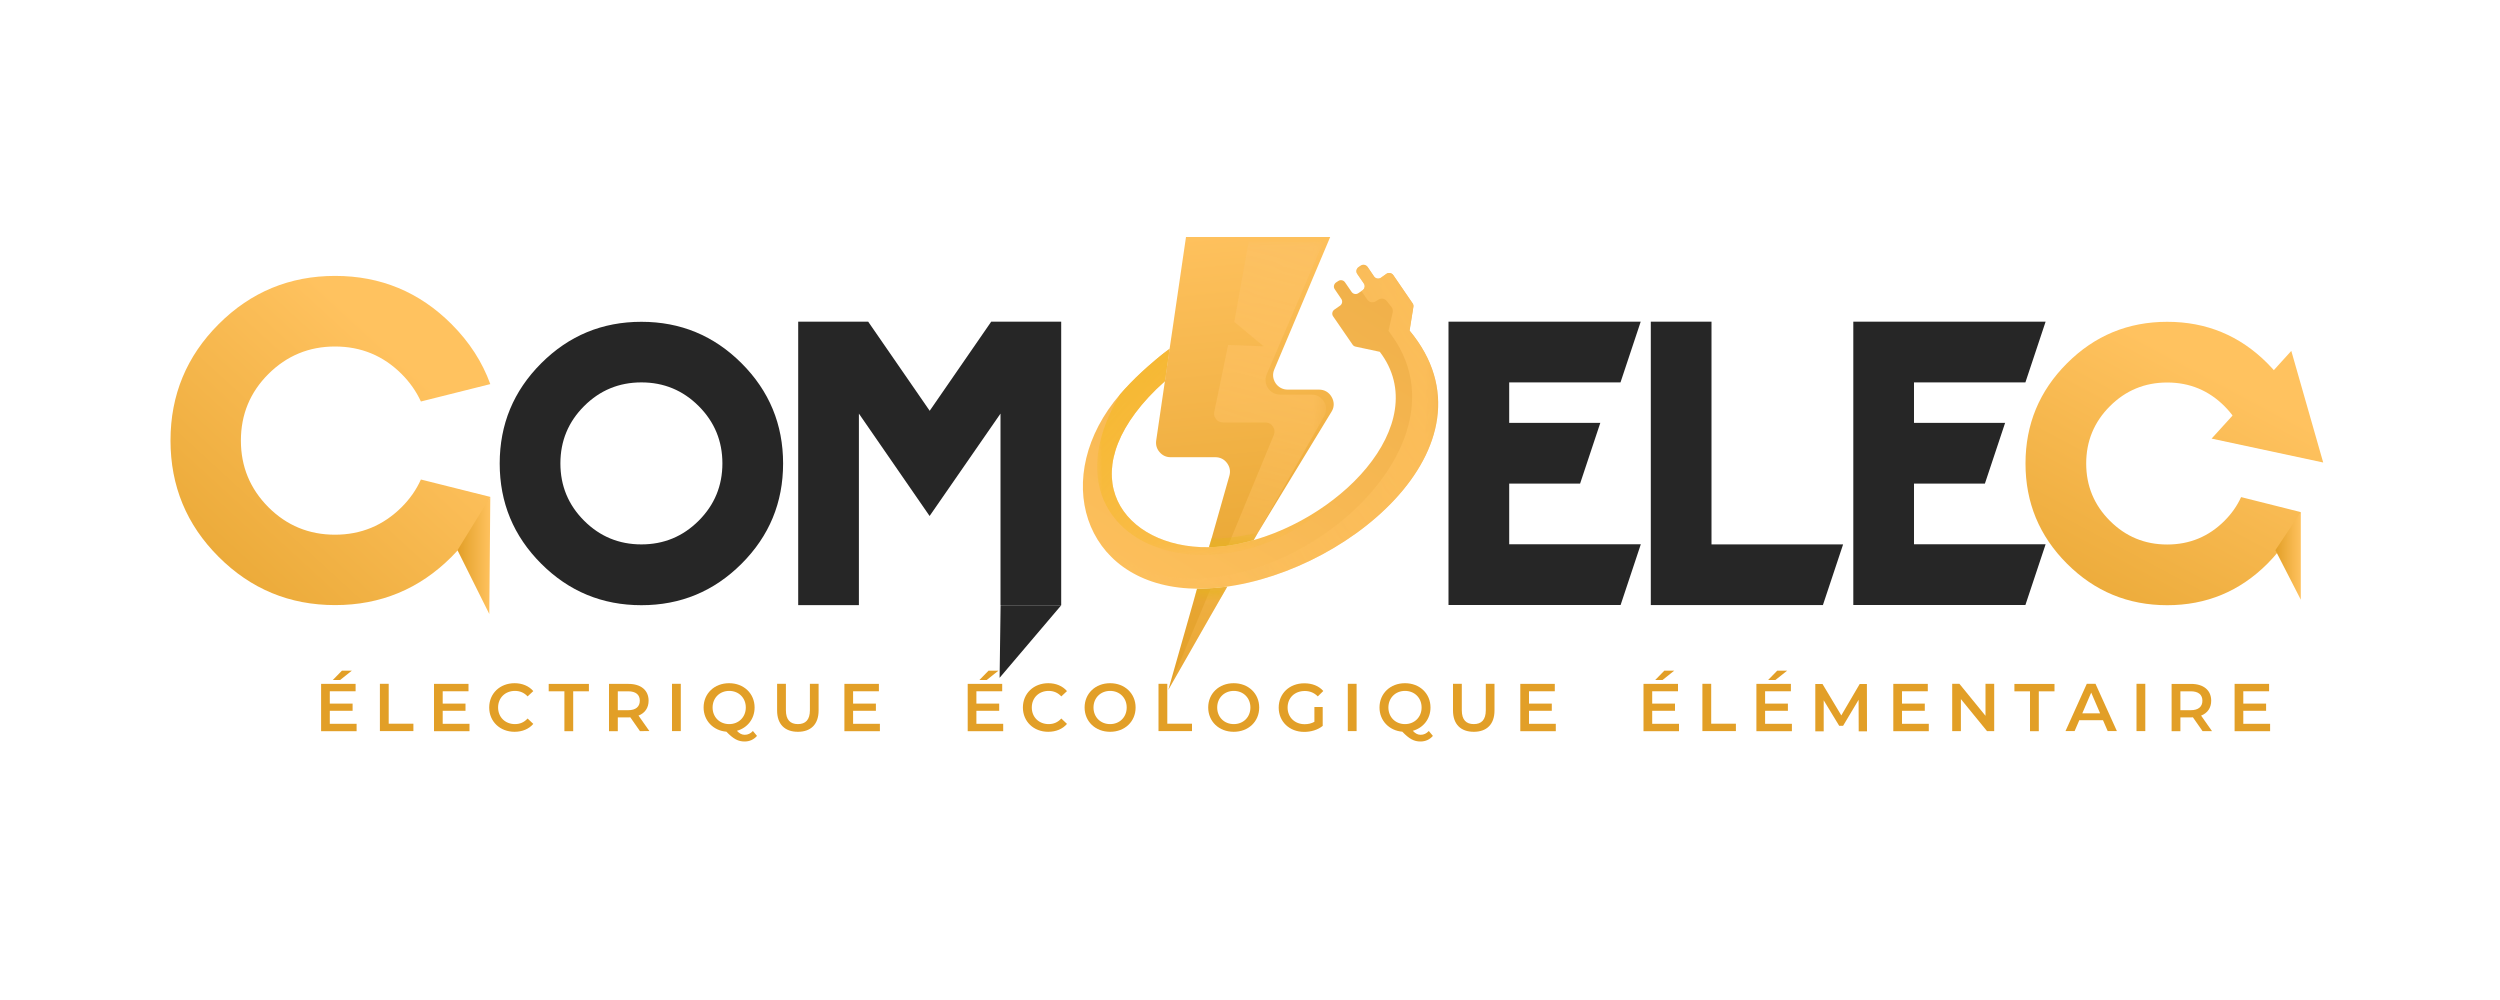 <?xml version="1.0" encoding="utf-8"?>
<!-- Generator: Adobe Illustrator 26.0.3, SVG Export Plug-In . SVG Version: 6.00 Build 0)  -->
<svg version="1.1" id="Calque_1" xmlns="http://www.w3.org/2000/svg" xmlns:xlink="http://www.w3.org/1999/xlink" x="0px" y="0px"
	 viewBox="0 0 250 100" style="enable-background:new 0 0 250 100;" xml:space="preserve">
<style type="text/css">
	.st0{fill:#E29F27;}
	.st1{fill:url(#SVGID_1_);}
	.st2{fill:#262626;}
	.st3{fill:url(#SVGID_00000047780372810269903630000015528653051349941415_);}
	.st4{fill:url(#SVGID_00000159446571088969460010000011778870780259907469_);}
	.st5{fill:url(#SVGID_00000134945970576121368220000005784176246915964041_);}
	.st6{fill:url(#SVGID_00000137095023400591037340000004788524693995246474_);}
	.st7{fill-rule:evenodd;clip-rule:evenodd;fill:url(#SVGID_00000152984932029957185950000000732838479391026360_);}
	
		.st8{fill-rule:evenodd;clip-rule:evenodd;fill:url(#SVGID_00000093877618352256459280000003993058824215807679_);filter:url(#Adobe_OpacityMaskFilter);}
	
		.st9{mask:url(#id0_00000162335020370681537540000008653396778222907326_);fill-rule:evenodd;clip-rule:evenodd;fill:url(#SVGID_00000055685128894334354570000004249918692920852655_);}
	
		.st10{fill-rule:evenodd;clip-rule:evenodd;fill:url(#SVGID_00000040553193761484799390000011933763638872778626_);filter:url(#Adobe_OpacityMaskFilter_00000164515873987589214160000000925720706867877803_);}
	.st11{mask:url(#id2_00000066488615438921678110000008693834866826093987_);fill-rule:evenodd;clip-rule:evenodd;fill:#E5B51C;}
	
		.st12{fill-rule:evenodd;clip-rule:evenodd;fill:url(#SVGID_00000154391383479312879490000010766821431790912679_);filter:url(#Adobe_OpacityMaskFilter_00000165919693192768228820000015822378171433164420_);}
	.st13{mask:url(#id4_00000093865923179925923070000017309907085683878020_);fill-rule:evenodd;clip-rule:evenodd;fill:#F4B042;}
	.st14{fill-rule:evenodd;clip-rule:evenodd;fill:url(#SVGID_00000021828871429525072140000017718894558834040198_);}
	
		.st15{fill-rule:evenodd;clip-rule:evenodd;fill:url(#SVGID_00000114773153957640124570000006549254929691605158_);filter:url(#Adobe_OpacityMaskFilter_00000010287408397391692470000010538581527287539639_);}
	.st16{mask:url(#id6_00000089567864599608840110000014657491066718979001_);fill-rule:evenodd;clip-rule:evenodd;fill:#F6B92B;}
	
		.st17{fill-rule:evenodd;clip-rule:evenodd;fill:url(#SVGID_00000026151447801644161860000003021552415576989569_);filter:url(#Adobe_OpacityMaskFilter_00000098942550736135366940000003505048846501799842_);}
	
		.st18{mask:url(#id8_00000153668942577166316640000008422465806014921108_);fill-rule:evenodd;clip-rule:evenodd;fill:url(#SVGID_00000042711632304000517200000007322409844796195205_);}
	
		.st19{fill-rule:evenodd;clip-rule:evenodd;fill:url(#SVGID_00000124879436881464039310000015667986595900067738_);filter:url(#Adobe_OpacityMaskFilter_00000072964874250280662940000005316117749536029073_);}
	.st20{mask:url(#id10_00000144305507756881793890000001778241867906616733_);fill-rule:evenodd;clip-rule:evenodd;fill:#E5B51C;}
</style>
<g>
	<g>
		<path class="st0" d="M35.66,72.38v0.74h-3.55v-4.73h3.45v0.74h-2.58v1.23h2.28v0.72h-2.28v1.3H35.66z M34.01,68h-0.73l0.91-0.93
			h0.99L34.01,68z"/>
		<path class="st0" d="M37.99,68.38h0.88v3.99h2.47v0.74h-3.35V68.38z"/>
		<path class="st0" d="M46.95,72.38v0.74H43.4v-4.73h3.45v0.74h-2.58v1.23h2.28v0.72h-2.28v1.3H46.95z"/>
		<path class="st0" d="M48.92,70.75c0-1.41,1.08-2.43,2.54-2.43c0.77,0,1.43,0.28,1.87,0.79l-0.57,0.53
			c-0.34-0.37-0.77-0.55-1.26-0.55c-0.98,0-1.69,0.69-1.69,1.66c0,0.97,0.71,1.66,1.69,1.66c0.49,0,0.92-0.18,1.26-0.56l0.57,0.54
			c-0.44,0.51-1.1,0.79-1.88,0.79C50.01,73.18,48.92,72.16,48.92,70.75z"/>
		<path class="st0" d="M56.44,69.13h-1.57v-0.74h4.02v0.74h-1.57v3.99h-0.88V69.13z"/>
		<path class="st0" d="M64,73.12l-0.97-1.39c-0.06,0.01-0.12,0.01-0.18,0.01h-1.07v1.38H60.9v-4.73h1.95c1.24,0,2.01,0.63,2.01,1.68
			c0,0.72-0.37,1.24-1.01,1.49l1.09,1.55H64z M62.81,69.13h-1.03v1.89h1.03c0.77,0,1.17-0.35,1.17-0.95S63.58,69.13,62.81,69.13z"/>
		<path class="st0" d="M67.2,68.38h0.88v4.73H67.2V68.38z"/>
		<path class="st0" d="M75.7,73.59c-0.31,0.36-0.74,0.56-1.24,0.56c-0.64,0-1.12-0.25-1.82-0.98c-1.32-0.11-2.28-1.11-2.28-2.42
			c0-1.4,1.08-2.43,2.55-2.43s2.55,1.03,2.55,2.43c0,1.14-0.72,2.04-1.77,2.33c0.27,0.29,0.51,0.4,0.79,0.4
			c0.31,0,0.58-0.13,0.81-0.38L75.7,73.59z M72.92,72.41c0.95,0,1.66-0.7,1.66-1.66c0-0.97-0.71-1.66-1.66-1.66s-1.66,0.7-1.66,1.66
			C71.26,71.72,71.97,72.41,72.92,72.41z"/>
		<path class="st0" d="M77.71,71.05v-2.67h0.88v2.64c0,0.97,0.44,1.39,1.2,1.39s1.2-0.42,1.2-1.39v-2.64h0.87v2.67
			c0,1.38-0.78,2.13-2.07,2.13C78.49,73.18,77.71,72.43,77.71,71.05z"/>
		<path class="st0" d="M87.99,72.38v0.74h-3.55v-4.73h3.45v0.74h-2.58v1.23h2.28v0.72h-2.28v1.3H87.99z"/>
		<path class="st0" d="M100.32,72.38v0.74h-3.55v-4.73h3.45v0.74h-2.58v1.23h2.28v0.72h-2.28v1.3H100.32z M98.67,68h-0.73l0.91-0.93
			h0.99L98.67,68z"/>
		<path class="st0" d="M102.29,70.75c0-1.41,1.08-2.43,2.54-2.43c0.77,0,1.43,0.28,1.87,0.79l-0.57,0.53
			c-0.34-0.37-0.77-0.55-1.26-0.55c-0.98,0-1.69,0.69-1.69,1.66c0,0.97,0.71,1.66,1.69,1.66c0.49,0,0.92-0.18,1.26-0.56l0.57,0.54
			c-0.44,0.51-1.1,0.79-1.88,0.79C103.37,73.18,102.29,72.16,102.29,70.75z"/>
		<path class="st0" d="M108.46,70.75c0-1.4,1.08-2.43,2.55-2.43s2.55,1.03,2.55,2.43c0,1.41-1.08,2.43-2.55,2.43
			S108.46,72.15,108.46,70.75z M112.67,70.75c0-0.97-0.71-1.66-1.66-1.66s-1.66,0.7-1.66,1.66c0,0.97,0.71,1.66,1.66,1.66
			S112.67,71.72,112.67,70.75z"/>
		<path class="st0" d="M115.85,68.38h0.88v3.99h2.47v0.74h-3.35V68.38z"/>
		<path class="st0" d="M120.82,70.75c0-1.4,1.08-2.43,2.55-2.43s2.55,1.03,2.55,2.43c0,1.41-1.08,2.43-2.55,2.43
			S120.82,72.15,120.82,70.75z M125.04,70.75c0-0.97-0.71-1.66-1.66-1.66s-1.66,0.7-1.66,1.66c0,0.97,0.71,1.66,1.66,1.66
			S125.04,71.72,125.04,70.75z"/>
		<path class="st0" d="M131.44,70.7h0.83v1.89c-0.49,0.4-1.18,0.6-1.85,0.6c-1.47,0-2.55-1.02-2.55-2.43c0-1.41,1.08-2.43,2.56-2.43
			c0.79,0,1.45,0.26,1.9,0.77l-0.55,0.54c-0.37-0.37-0.8-0.54-1.3-0.54c-1.01,0-1.72,0.68-1.72,1.66c0,0.96,0.71,1.66,1.71,1.66
			c0.34,0,0.67-0.07,0.97-0.24V70.7z"/>
		<path class="st0" d="M134.78,68.38h0.88v4.73h-0.88V68.38z"/>
		<path class="st0" d="M143.29,73.59c-0.31,0.36-0.74,0.56-1.24,0.56c-0.64,0-1.12-0.25-1.82-0.98c-1.32-0.11-2.28-1.11-2.28-2.42
			c0-1.4,1.08-2.43,2.55-2.43s2.55,1.03,2.55,2.43c0,1.14-0.72,2.04-1.77,2.33c0.27,0.29,0.51,0.4,0.79,0.4
			c0.31,0,0.58-0.13,0.81-0.38L143.29,73.59z M140.5,72.41c0.95,0,1.66-0.7,1.66-1.66c0-0.97-0.71-1.66-1.66-1.66
			s-1.66,0.7-1.66,1.66C138.84,71.72,139.55,72.41,140.5,72.41z"/>
		<path class="st0" d="M145.3,71.05v-2.67h0.88v2.64c0,0.97,0.44,1.39,1.2,1.39s1.2-0.42,1.2-1.39v-2.64h0.87v2.67
			c0,1.38-0.78,2.13-2.07,2.13C146.08,73.18,145.3,72.43,145.3,71.05z"/>
		<path class="st0" d="M155.58,72.38v0.74h-3.55v-4.73h3.45v0.74h-2.58v1.23h2.28v0.72h-2.28v1.3H155.58z"/>
		<path class="st0" d="M167.9,72.38v0.74h-3.55v-4.73h3.45v0.74h-2.58v1.23h2.28v0.72h-2.28v1.3H167.9z M166.25,68h-0.73l0.91-0.93
			h0.99L166.25,68z"/>
		<path class="st0" d="M170.24,68.38h0.88v3.99h2.47v0.74h-3.35V68.38z"/>
		<path class="st0" d="M179.19,72.38v0.74h-3.55v-4.73h3.45v0.74h-2.58v1.23h2.28v0.72h-2.28v1.3H179.19z M177.54,68h-0.73
			l0.91-0.93h0.99L177.54,68z"/>
		<path class="st0" d="M185.87,73.12l-0.01-3.14l-1.55,2.6h-0.39l-1.55-2.55v3.1h-0.84v-4.73h0.72l1.88,3.14l1.84-3.14h0.72
			l0.01,4.73H185.87z"/>
		<path class="st0" d="M192.88,72.38v0.74h-3.55v-4.73h3.45v0.74h-2.58v1.23h2.28v0.72h-2.28v1.3H192.88z"/>
		<path class="st0" d="M199.42,68.38v4.73h-0.72l-2.61-3.2v3.2h-0.87v-4.73h0.72l2.61,3.2v-3.2H199.42z"/>
		<path class="st0" d="M203.01,69.13h-1.57v-0.74h4.01v0.74h-1.57v3.99h-0.88V69.13z"/>
		<path class="st0" d="M210.3,72.02h-2.37l-0.47,1.09h-0.91l2.13-4.73h0.87l2.14,4.73h-0.92L210.3,72.02z M210.01,71.33l-0.89-2.07
			l-0.89,2.07H210.01z"/>
		<path class="st0" d="M213.65,68.38h0.88v4.73h-0.88V68.38z"/>
		<path class="st0" d="M220.26,73.12l-0.97-1.39c-0.06,0.01-0.12,0.01-0.18,0.01h-1.07v1.38h-0.88v-4.73h1.95
			c1.24,0,2.01,0.63,2.01,1.68c0,0.72-0.37,1.24-1.01,1.49l1.09,1.55H220.26z M219.07,69.13h-1.03v1.89h1.03
			c0.77,0,1.17-0.35,1.17-0.95S219.84,69.13,219.07,69.13z"/>
		<path class="st0" d="M227.01,72.38v0.74h-3.55v-4.73h3.45v0.74h-2.58v1.23h2.28v0.72h-2.28v1.3H227.01z"/>
	</g>
</g>
<linearGradient id="SVGID_1_" gradientUnits="userSpaceOnUse" x1="12.923" y1="66.536" x2="40.61" y2="36.29">
	<stop  offset="0" style="stop-color:#E29F27"/>
	<stop  offset="1" style="stop-color:#FFC25F"/>
</linearGradient>
<path class="st1" d="M42.09,47.95l6.94,1.74c-0.8,2.21-2.09,4.21-3.88,6c-3.22,3.22-7.1,4.82-11.64,4.82
	c-4.55,0-8.43-1.61-11.64-4.82c-3.22-3.21-4.82-7.1-4.82-11.64c0-4.55,1.61-8.43,4.82-11.64c3.21-3.21,7.1-4.82,11.64-4.82
	c4.55,0,8.43,1.61,11.64,4.82c1.79,1.79,3.08,3.79,3.88,6l-6.94,1.74c-0.46-1-1.1-1.92-1.93-2.75c-1.83-1.83-4.05-2.75-6.66-2.75
	c-2.6,0-4.82,0.92-6.66,2.75c-1.83,1.83-2.75,4.05-2.75,6.66c0,2.6,0.92,4.82,2.75,6.66c1.83,1.83,4.05,2.75,6.66,2.75
	c2.6,0,4.82-0.92,6.66-2.75C41,49.88,41.64,48.96,42.09,47.95z"/>
<path class="st2" d="M64.14,60.52c-3.91,0-7.25-1.38-10.02-4.15c-2.77-2.77-4.15-6.11-4.15-10.02c0-3.91,1.38-7.25,4.15-10.02
	c2.77-2.77,6.11-4.15,10.02-4.15c3.91,0,7.25,1.38,10.02,4.15c2.77,2.77,4.15,6.11,4.15,10.02c0,3.91-1.38,7.25-4.15,10.02
	C71.4,59.13,68.06,60.52,64.14,60.52z M64.14,54.44c2.24,0,4.15-0.79,5.73-2.37c1.58-1.58,2.37-3.49,2.37-5.73
	c0-2.24-0.79-4.15-2.37-5.73c-1.58-1.58-3.49-2.37-5.73-2.37c-2.24,0-4.15,0.79-5.73,2.37c-1.58,1.58-2.37,3.49-2.37,5.73
	c0,2.24,0.79,4.15,2.37,5.73C59.99,53.65,61.9,54.44,64.14,54.44z"/>
<path class="st2" d="M85.89,41.36v19.15h-6.07V32.17h7l6.15,8.91l6.15-8.91h7v28.34h-6.07V41.36l-7.09,10.24L85.89,41.36z"/>
<polygon class="st2" points="100.06,60.52 99.96,67.78 106.13,60.52 "/>
<linearGradient id="SVGID_00000011012634300066602250000000641490739844069281_" gradientUnits="userSpaceOnUse" x1="45.745" y1="55.547" x2="49.032" y2="55.547">
	<stop  offset="0" style="stop-color:#E29F27"/>
	<stop  offset="1" style="stop-color:#FFC25F"/>
</linearGradient>
<polygon style="fill:url(#SVGID_00000011012634300066602250000000641490739844069281_);" points="49.03,49.7 48.93,61.4 
	45.75,55.02 "/>
<path class="st2" d="M164.07,32.17l-2.02,6.07h-11.13v4.05h9.11l-2.02,6.07h-7.09v6.07h13.16l-2.02,6.07h-17.21V32.17H164.07z"/>
<path class="st2" d="M165.08,32.17h6.07v22.27h13.16l-2.02,6.07h-17.21V32.17z"/>
<path class="st2" d="M204.56,32.17l-2.02,6.07H191.4v4.05h9.11l-2.02,6.07h-7.09v6.07h13.16l-2.02,6.07h-17.21V32.17H204.56z"/>
<g>
	
		<linearGradient id="SVGID_00000093898660512689850740000005541585610576074157_" gradientUnits="userSpaceOnUse" x1="202.97" y1="72.132" x2="221.435" y2="37.509">
		<stop  offset="0" style="stop-color:#E29F27"/>
		<stop  offset="1" style="stop-color:#FFC25F"/>
	</linearGradient>
	<path style="fill:url(#SVGID_00000093898660512689850740000005541585610576074157_);" d="M224.11,49.71l5.97,1.5
		c-0.69,1.9-1.8,3.62-3.34,5.16c-2.77,2.77-6.11,4.15-10.02,4.15c-3.91,0-7.25-1.38-10.02-4.15c-2.77-2.77-4.15-6.11-4.15-10.02
		c0-3.91,1.38-7.25,4.15-10.02c2.77-2.77,6.11-4.15,10.02-4.15c3.92,0,7.26,1.38,10.02,4.15c1.54,1.54,2.65,3.26,3.34,5.16
		l-5.97,1.5c-0.39-0.86-0.94-1.65-1.66-2.37c-1.58-1.58-3.49-2.37-5.73-2.37c-2.24,0-4.15,0.79-5.73,2.37
		c-1.58,1.58-2.37,3.49-2.37,5.73c0,2.24,0.79,4.15,2.37,5.73c1.58,1.58,3.49,2.37,5.73,2.37c2.24,0,4.15-0.79,5.73-2.37
		C223.17,51.36,223.72,50.57,224.11,49.71z"/>
	
		<linearGradient id="SVGID_00000070115144354257576690000007340545520986757003_" gradientUnits="userSpaceOnUse" x1="210.232" y1="76.005" x2="228.697" y2="41.382">
		<stop  offset="0" style="stop-color:#E29F27"/>
		<stop  offset="1" style="stop-color:#FFC25F"/>
	</linearGradient>
	<polygon style="fill:url(#SVGID_00000070115144354257576690000007340545520986757003_);" points="221.16,43.86 229.13,35.09 
		232.32,46.25 	"/>
</g>
<linearGradient id="SVGID_00000119106366176769281030000015653453677360875920_" gradientUnits="userSpaceOnUse" x1="227.536" y1="55.588" x2="230.084" y2="55.588">
	<stop  offset="0" style="stop-color:#E29F27"/>
	<stop  offset="1" style="stop-color:#FFC25F"/>
</linearGradient>
<polygon style="fill:url(#SVGID_00000119106366176769281030000015653453677360875920_);" points="230.08,51.2 230.08,59.97 
	227.54,55.02 "/>
<g id="Layer_x0020_1_9_">
	<g id="_1647687294144">
		
			<linearGradient id="SVGID_00000174565924320107209330000017680492555076342945_" gradientUnits="userSpaceOnUse" x1="127.143" y1="68.651" x2="122.482" y2="21.819">
			<stop  offset="0" style="stop-color:#E29F27"/>
			<stop  offset="1" style="stop-color:#FFC25F"/>
		</linearGradient>
		<path style="fill-rule:evenodd;clip-rule:evenodd;fill:url(#SVGID_00000174565924320107209330000017680492555076342945_);" d="
			M125.36,54.01l0.43-0.74l7.38-12.13c0.28-0.46,0.26-0.99-0.01-1.45c-0.27-0.47-0.72-0.73-1.26-0.73h-3.13
			c-0.5,0-0.93-0.23-1.21-0.64c-0.28-0.43-0.33-0.91-0.13-1.38l5.59-13.24h-14.42l-1.37,9.36l-0.27,1.81l0,0l-0.47,3.24l0,0
			l-0.87,5.94c-0.06,0.44,0.05,0.83,0.34,1.16c0.29,0.34,0.66,0.51,1.1,0.51h4.47c0.48,0,0.88,0.2,1.16,0.57
			c0.29,0.38,0.38,0.82,0.25,1.28l-1.78,6.27l-0.26,0.88c0.89-0.01,1.82-0.11,2.76-0.29C124.22,54.31,124.79,54.17,125.36,54.01z
			 M121.03,61.62L121.03,61.62l1.7-2.96c-0.53,0.07-1.06,0.13-1.58,0.16c-0.34,0.03-0.67,0.04-1.01,0.05c-0.14,0-0.29,0-0.43,0
			l-2.88,10.12L121.03,61.62z"/>
		<defs>
			<filter id="Adobe_OpacityMaskFilter" filterUnits="userSpaceOnUse" x="116.83" y="24.15" width="15.77" height="44.84">
				<feColorMatrix  type="matrix" values="1 0 0 0 0  0 1 0 0 0  0 0 1 0 0  0 0 0 1 0"/>
			</filter>
		</defs>
		
			<mask maskUnits="userSpaceOnUse" x="116.83" y="24.15" width="15.77" height="44.84" id="id0_00000162335020370681537540000008653396778222907326_">
			
				<linearGradient id="SVGID_00000127742158004544056950000015003746166178587827_" gradientUnits="userSpaceOnUse" x1="16985.586" y1="-9509.85" x2="16731.137" y2="-10411.568" gradientTransform="matrix(0.072 0 0 -0.072 -1089.506 -669.119)">
				<stop  offset="0" style="stop-color:#FFFFFF"/>
				<stop  offset="1" style="stop-color:#FFFFFF;stop-opacity:0"/>
			</linearGradient>
			
				<rect x="116.83" y="24.15" style="fill-rule:evenodd;clip-rule:evenodd;fill:url(#SVGID_00000127742158004544056950000015003746166178587827_);filter:url(#Adobe_OpacityMaskFilter);" width="15.77" height="44.84"/>
		</mask>
		
			<linearGradient id="SVGID_00000061433834827840770800000008077207991103157435_" gradientUnits="userSpaceOnUse" x1="125.238" y1="18.834" x2="124.336" y2="81.227">
			<stop  offset="0" style="stop-color:#FCC163"/>
			<stop  offset="1" style="stop-color:#FFC25F"/>
		</linearGradient>
		
			<path style="mask:url(#id0_00000162335020370681537540000008653396778222907326_);fill-rule:evenodd;clip-rule:evenodd;fill:url(#SVGID_00000061433834827840770800000008077207991103157435_);" d="
			M122.48,55.36c0.74-0.05,1.51-0.14,2.29-0.3l1.02-1.79l6.62-11.63c0.27-0.47,0.27-0.99,0-1.46c-0.27-0.46-0.73-0.72-1.26-0.72
			h-3.13c-0.51,0-0.93-0.23-1.22-0.65c-0.28-0.42-0.32-0.9-0.13-1.37l5.68-13.29h-7.48l-1.44,8.04l2.93,2.44l-3.55-0.13l-1.38,6.67
			c-0.06,0.28,0,0.53,0.18,0.75c0.18,0.22,0.42,0.33,0.7,0.33h4.24c0.32,0,0.57,0.15,0.75,0.41c0.17,0.26,0.2,0.55,0.08,0.84
			L122.48,55.36z M116.83,68.99l4.25-10.16l0.07-0.01c0.52-0.03,1.05-0.09,1.58-0.16l-1.7,2.96l0,0L116.83,68.99z"/>
		<defs>
			
				<filter id="Adobe_OpacityMaskFilter_00000157268743377054475440000001367797137691599540_" filterUnits="userSpaceOnUse" x="120.7" y="53.27" width="5.08" height="2.13">
				<feColorMatrix  type="matrix" values="1 0 0 0 0  0 1 0 0 0  0 0 1 0 0  0 0 0 1 0"/>
			</filter>
		</defs>
		
			<mask maskUnits="userSpaceOnUse" x="120.7" y="53.27" width="5.08" height="2.13" id="id2_00000066488615438921678110000008693834866826093987_">
			
				<linearGradient id="SVGID_00000007386112270720152140000016449652161849410466_" gradientUnits="userSpaceOnUse" x1="16843.815" y1="-10074.41" x2="16843.816" y2="-10021.92" gradientTransform="matrix(0.072 0 0 -0.072 -1089.506 -669.119)">
				<stop  offset="0" style="stop-color:#FFFFFF"/>
				<stop  offset="1" style="stop-color:#FFFFFF;stop-opacity:0"/>
			</linearGradient>
			
				<rect x="120.67" y="53.24" style="fill-rule:evenodd;clip-rule:evenodd;fill:url(#SVGID_00000007386112270720152140000016449652161849410466_);filter:url(#Adobe_OpacityMaskFilter_00000157268743377054475440000001367797137691599540_);" width="5.15" height="2.2"/>
		</mask>
		<path class="st11" d="M120.7,55.38c1.29,0.06,2.65-0.04,4.06-0.32l1.02-1.79l-1.33,0.26c-1.09,0.22-2.2,0.33-3.31,0.31
			L120.7,55.38z"/>
		<defs>
			
				<filter id="Adobe_OpacityMaskFilter_00000059289004907273909740000017182708470816649105_" filterUnits="userSpaceOnUse" x="115.02" y="34.87" width="1.94" height="4.67">
				<feColorMatrix  type="matrix" values="1 0 0 0 0  0 1 0 0 0  0 0 1 0 0  0 0 0 1 0"/>
			</filter>
		</defs>
		
			<mask maskUnits="userSpaceOnUse" x="115.02" y="34.87" width="1.94" height="4.67" id="id4_00000093865923179925923070000017309907085683878020_">
			
				<linearGradient id="SVGID_00000144327343292228651080000004074000280007698818_" gradientUnits="userSpaceOnUse" x1="16757.668" y1="-9810.043" x2="16723.424" y2="-9810.046" gradientTransform="matrix(0.072 0 0 -0.072 -1089.506 -669.119)">
				<stop  offset="0" style="stop-color:#FFFFFF"/>
				<stop  offset="1" style="stop-color:#FFFFFF;stop-opacity:0"/>
			</linearGradient>
			
				<rect x="114.98" y="34.84" style="fill-rule:evenodd;clip-rule:evenodd;fill:url(#SVGID_00000144327343292228651080000004074000280007698818_);filter:url(#Adobe_OpacityMaskFilter_00000059289004907273909740000017182708470816649105_);" width="2.02" height="4.73"/>
		</mask>
		<path class="st13" d="M115.02,39.54c0.45-0.48,0.94-0.96,1.48-1.44l0.47-3.24c-0.5,0.39-0.98,0.76-1.43,1.14l-0.05,0.31
			L115.02,39.54z"/>
		
			<linearGradient id="SVGID_00000114788602289581317120000004516735152572174011_" gradientUnits="userSpaceOnUse" x1="138.735" y1="24.262" x2="112.103" y2="66.418">
			<stop  offset="0" style="stop-color:#EFAF48"/>
			<stop  offset="1" style="stop-color:#FFC25F"/>
		</linearGradient>
		<path style="fill-rule:evenodd;clip-rule:evenodd;fill:url(#SVGID_00000114788602289581317120000004516735152572174011_);" d="
			M120.05,54.71c-8.27-0.36-13.24-7.89-3.56-16.6l0.47-3.24c-2.04,1.55-3.67,3.08-4.95,4.56c-7,8.13-3.8,18.79,6.86,19.41
			c0.42,0.02,0.84,0.03,1.27,0.03c0.34-0.01,0.67-0.02,1.01-0.05c12.89-0.85,29.39-14.23,19.81-25.76l0.38-2.37
			c0.02-0.13,0-0.25-0.08-0.36l-1.93-2.82c-0.16-0.22-0.47-0.28-0.68-0.13l-0.56,0.4c-0.23,0.15-0.52,0.09-0.68-0.13l-0.65-0.96
			c-0.16-0.22-0.46-0.28-0.68-0.13l-0.22,0.15c-0.23,0.16-0.28,0.47-0.13,0.68l0.66,0.96c0.15,0.22,0.09,0.52-0.13,0.68l-0.21,0.14
			l-0.22,0.15c-0.22,0.15-0.52,0.09-0.67-0.13l-0.66-0.96c-0.15-0.22-0.46-0.28-0.67-0.13l-0.23,0.15
			c-0.22,0.16-0.28,0.47-0.12,0.68l0.65,0.96c0.15,0.22,0.1,0.52-0.13,0.68l-0.56,0.39c-0.22,0.15-0.28,0.46-0.13,0.67l1.94,2.82
			c0.07,0.11,0.17,0.18,0.3,0.21l2.43,0.52c5.53,7.25-4.29,17.28-14.3,19.24C122.41,54.67,121.2,54.76,120.05,54.71z"/>
		<defs>
			
				<filter id="Adobe_OpacityMaskFilter_00000170261055582027035080000017403703584512586676_" filterUnits="userSpaceOnUse" x="109.71" y="34.87" width="24.84" height="20.63">
				<feColorMatrix  type="matrix" values="1 0 0 0 0  0 1 0 0 0  0 0 1 0 0  0 0 0 1 0"/>
			</filter>
		</defs>
		
			<mask maskUnits="userSpaceOnUse" x="109.71" y="34.87" width="24.84" height="20.63" id="id6_00000089567864599608840110000014657491066718979001_">
			
				<linearGradient id="SVGID_00000026144073436289214900000000792987629533630104_" gradientUnits="userSpaceOnUse" x1="16629.685" y1="-9737.589" x2="16983.09" y2="-10063.597" gradientTransform="matrix(0.072 0 0 -0.072 -1089.506 -669.119)">
				<stop  offset="0" style="stop-color:#FFFFFF"/>
				<stop  offset="1" style="stop-color:#FFFFFF;stop-opacity:0"/>
			</linearGradient>
			
				<rect x="109.71" y="34.87" style="fill-rule:evenodd;clip-rule:evenodd;fill:url(#SVGID_00000026144073436289214900000000792987629533630104_);filter:url(#Adobe_OpacityMaskFilter_00000170261055582027035080000017403703584512586676_);" width="24.84" height="20.62"/>
		</mask>
		<path class="st16" d="M120.05,54.71c-8.27-0.36-13.24-7.89-3.56-16.6l0.47-3.24c-2.04,1.55-3.67,3.08-4.95,4.56
			c-8.99,15.17,10.49,22.16,22.54,9.52l0,0c-2.97,2.64-6.91,4.7-10.89,5.49C122.41,54.67,121.2,54.76,120.05,54.71z"/>
		<defs>
			
				<filter id="Adobe_OpacityMaskFilter_00000142879846732100930520000009690710375431618689_" filterUnits="userSpaceOnUse" x="109.97" y="26.48" width="33.85" height="32.39">
				<feColorMatrix  type="matrix" values="1 0 0 0 0  0 1 0 0 0  0 0 1 0 0  0 0 0 1 0"/>
			</filter>
		</defs>
		
			<mask maskUnits="userSpaceOnUse" x="109.97" y="26.48" width="33.85" height="32.39" id="id8_00000153668942577166316640000008422465806014921108_">
			
				<linearGradient id="SVGID_00000129179848329095025380000002120981996406256033_" gradientUnits="userSpaceOnUse" x1="17271.035" y1="-9628.045" x2="16613.539" y2="-10078.245" gradientTransform="matrix(0.072 0 0 -0.072 -1089.506 -669.119)">
				<stop  offset="0" style="stop-color:#FFFFFF"/>
				<stop  offset="1" style="stop-color:#FFFFFF;stop-opacity:0"/>
			</linearGradient>
			
				<rect x="109.94" y="26.44" style="fill-rule:evenodd;clip-rule:evenodd;fill:url(#SVGID_00000129179848329095025380000002120981996406256033_);filter:url(#Adobe_OpacityMaskFilter_00000142879846732100930520000009690710375431618689_);" width="33.91" height="32.46"/>
		</mask>
		
			<linearGradient id="SVGID_00000061457386330717927560000010024054463823903165_" gradientUnits="userSpaceOnUse" x1="109.967" y1="42.67" x2="143.817" y2="42.67">
			<stop  offset="0" style="stop-color:#FCC163"/>
			<stop  offset="1" style="stop-color:#FFC25F"/>
		</linearGradient>
		
			<path style="mask:url(#id8_00000153668942577166316640000008422465806014921108_);fill-rule:evenodd;clip-rule:evenodd;fill:url(#SVGID_00000061457386330717927560000010024054463823903165_);" d="
			M139.27,31.24l-0.42,1.84l0.74,1.07c8.38,13.3-17.8,31.46-29.63,20.13c1.73,2.55,4.75,4.31,8.9,4.56
			c0.34,0.02,0.67,0.03,1.02,0.03c0.09,0,0.17,0,0.25,0c0.34-0.01,0.67-0.02,1.01-0.05c12.89-0.85,29.39-14.23,19.81-25.76
			l0.38-2.37c0.02-0.13,0-0.25-0.08-0.36l-1.93-2.82c-0.16-0.22-0.47-0.28-0.68-0.13l-0.56,0.4c-0.23,0.15-0.52,0.09-0.68-0.13
			l-0.65-0.96c-0.16-0.22-0.46-0.28-0.68-0.13l-0.22,0.15c-0.23,0.16-0.28,0.47-0.13,0.68l0.66,0.96c0.15,0.22,0.09,0.52-0.13,0.68
			l-0.11,0.07l0.58,0.85c0.19,0.28,0.57,0.36,0.86,0.18l0.27-0.17c0.28-0.18,0.63-0.11,0.83,0.15l0.48,0.6
			C139.27,30.88,139.31,31.05,139.27,31.24z"/>
		<defs>
			
				<filter id="Adobe_OpacityMaskFilter_00000006681718136307465760000011100277404180156339_" filterUnits="userSpaceOnUse" x="119.37" y="58.66" width="3.37" height="1.42">
				<feColorMatrix  type="matrix" values="1 0 0 0 0  0 1 0 0 0  0 0 1 0 0  0 0 0 1 0"/>
			</filter>
		</defs>
		
			<mask maskUnits="userSpaceOnUse" x="119.37" y="58.66" width="3.37" height="1.42" id="id10_00000144305507756881793890000001778241867906616733_">
			
				<linearGradient id="SVGID_00000157286547358107062310000003370454833887565246_" gradientUnits="userSpaceOnUse" x1="16815.043" y1="-10096.955" x2="16811.781" y2="-10135.534" gradientTransform="matrix(0.072 0 0 -0.072 -1089.506 -669.119)">
				<stop  offset="0" style="stop-color:#FFFFFF"/>
				<stop  offset="1" style="stop-color:#FFFFFF;stop-opacity:0"/>
			</linearGradient>
			
				<rect x="119.37" y="58.66" style="fill-rule:evenodd;clip-rule:evenodd;fill:url(#SVGID_00000157286547358107062310000003370454833887565246_);filter:url(#Adobe_OpacityMaskFilter_00000006681718136307465760000011100277404180156339_);" width="3.37" height="1.42"/>
		</mask>
		<path class="st20" d="M120.56,60.05c0.18,0,0.36-0.01,0.53-0.02c0.29-0.02,0.59-0.05,0.89-0.08l0.74-1.3
			c-0.52,0.07-1.04,0.13-1.55,0.16c-0.01,0-0.02,0-0.03,0c-0.02,0.01-0.05,0.01-0.07,0.01c-0.32,0.02-0.62,0.03-0.94,0.04
			c-0.08,0-0.16,0-0.25,0c-0.06,0-0.12,0-0.18,0l-0.35,1.2c0.24,0.01,0.48,0.01,0.72,0.01C120.25,60.06,120.41,60.06,120.56,60.05z"
			/>
	</g>
</g>
<g>
</g>
<g>
</g>
<g>
</g>
<g>
</g>
<g>
</g>
<g>
</g>
</svg>
